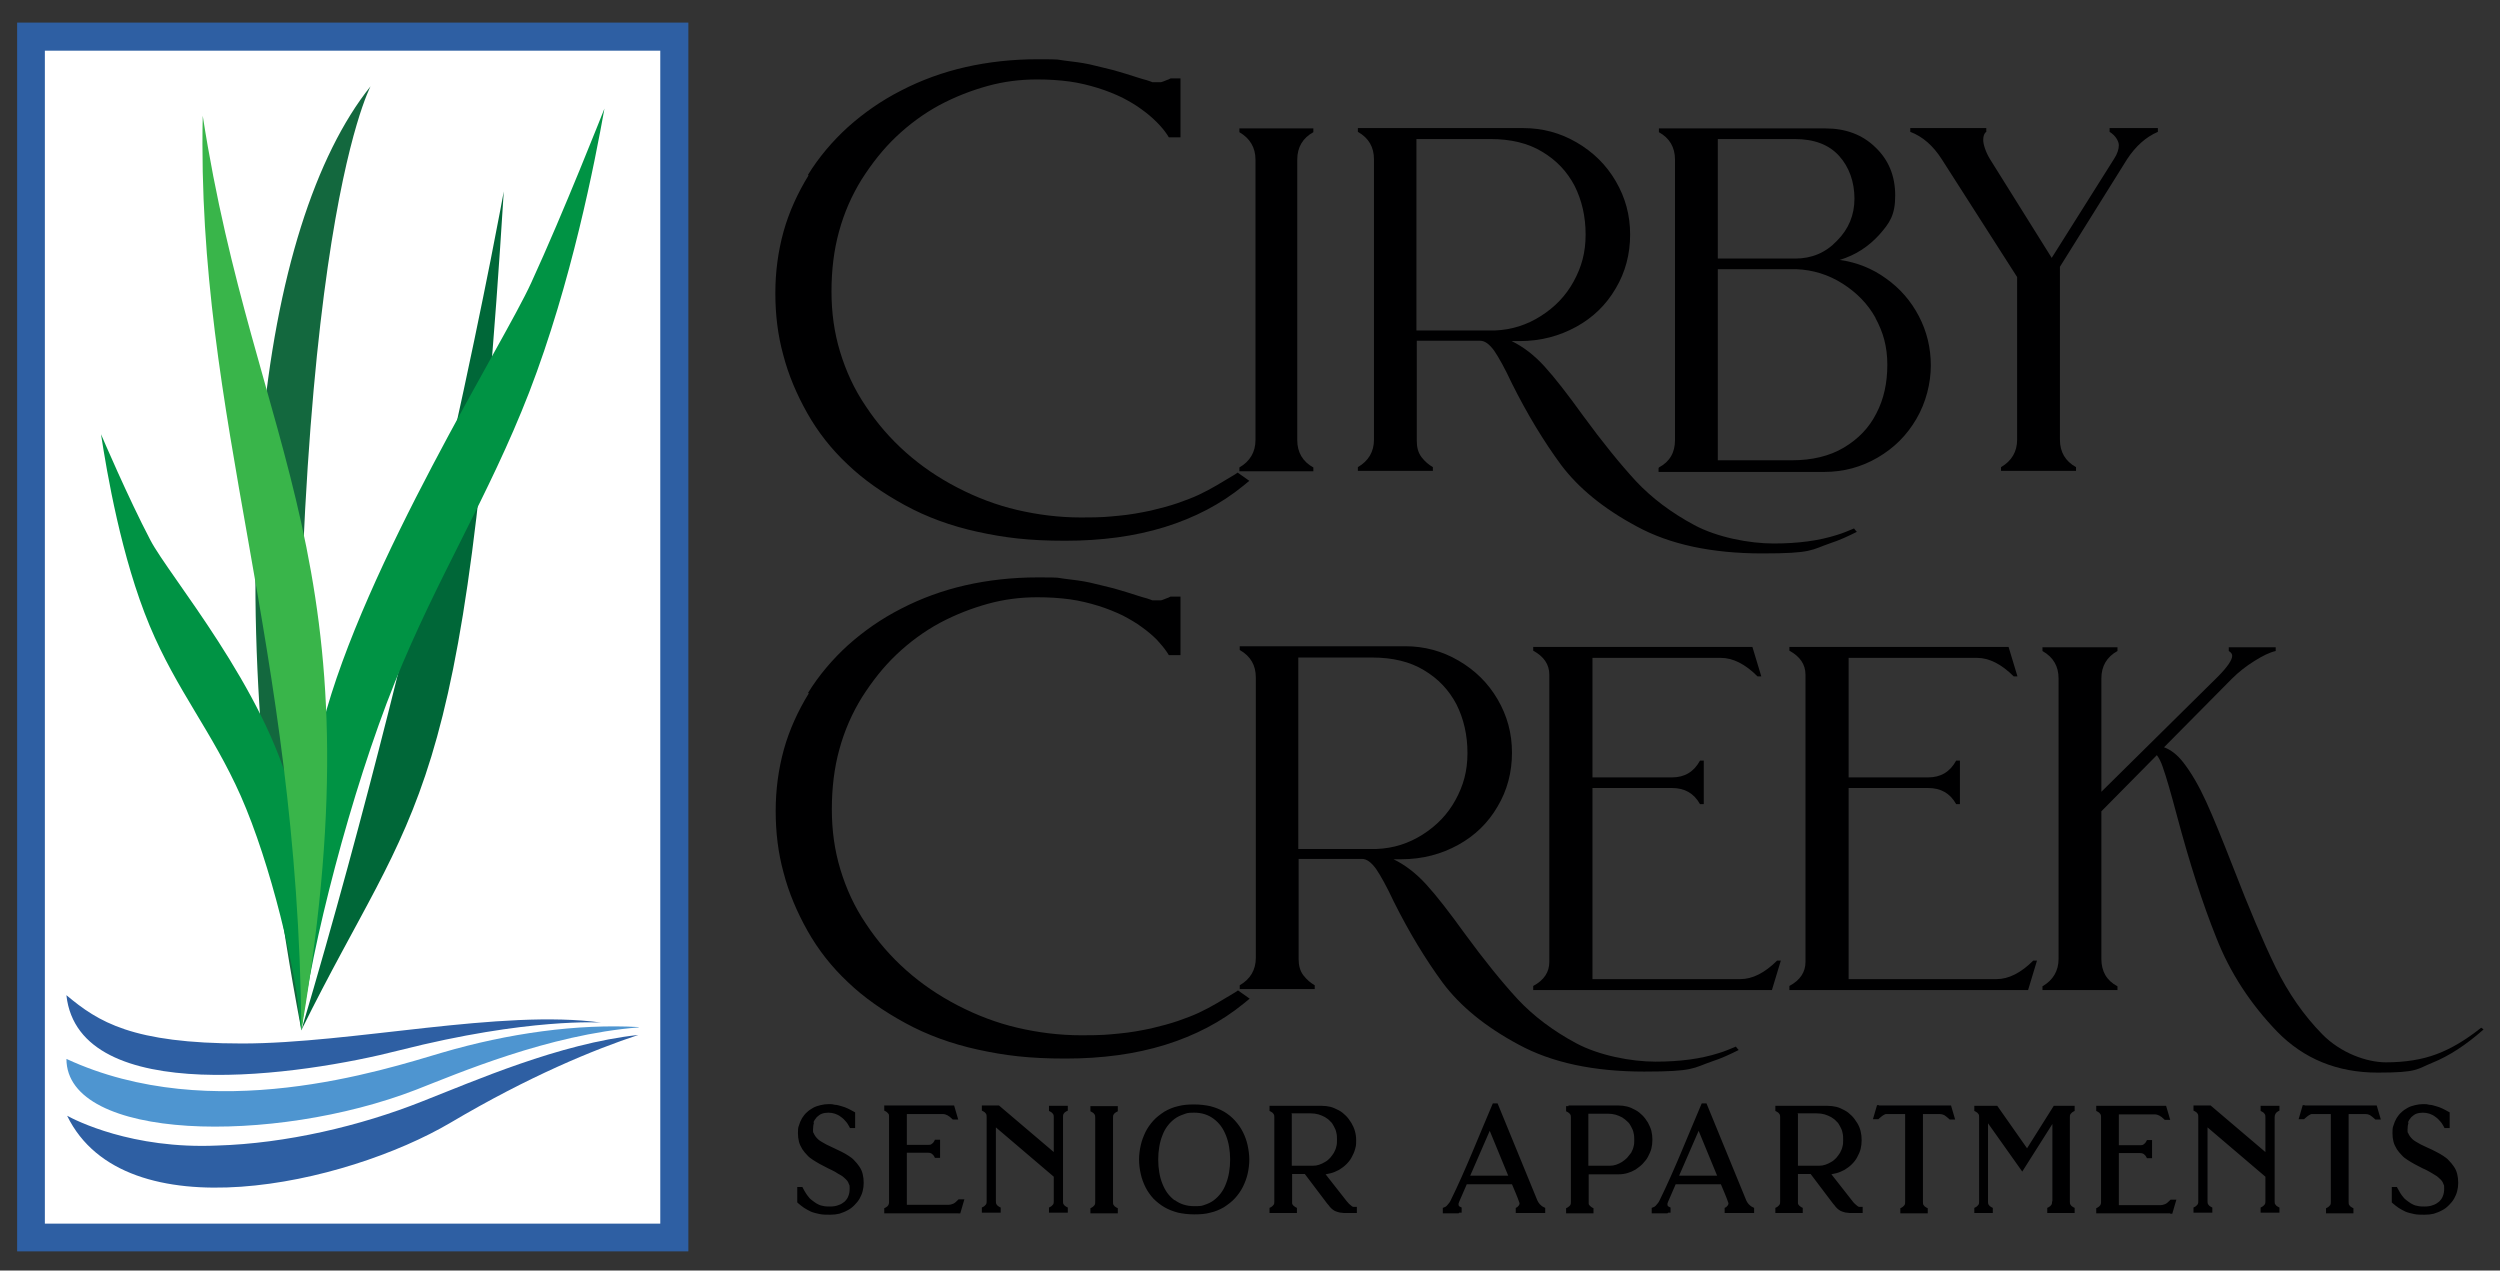 <svg xmlns="http://www.w3.org/2000/svg" id="Layer_1" viewBox="0 0 730 371"><rect x="0" y="0" width="730" height="371" fill="#333333" stroke="none"/><defs><style>      .st0 {        fill: #4e95d0;      }      .st1 {        fill: #2e5fa3;      }      .st2 {        fill: #000001;      }      .st3 {        fill: #009344;      }      .st4 {        fill: #fff;      }      .st5 {        fill: #006738;      }      .st6 {        fill: #39b54a;      }      .st7 {        fill: #13683e;      }    </style></defs><polygon class="st1" points="196.9 365.4 5 365.4 5 6.6 201 6.6 201 365.4 196.9 365.4"></polygon><path class="st2" d="M413.6,96.4v-55.8h21.6c5.9,0,11,1.2,15.1,3.7,4.2,2.5,7.3,5.8,9.5,10,2.1,4.2,3.2,8.9,3.2,14.2s-1.2,9.5-3.5,13.7c-2.3,4.2-5.5,7.5-9.6,10.1-4.1,2.6-8.5,4-13.4,4.2h-22.9ZM541.4,154.3c-1.7.7-3.3,1.4-5,1.9-5.3,1.7-11.4,2.5-18.5,2.5s-16.5-1.8-23.2-5.4c-6.7-3.6-12.4-7.9-17-12.8-4.6-5-9.8-11.4-15.5-19.2-4.4-6.1-8.1-10.9-11.2-14.3-3.1-3.4-6.3-5.8-9.6-7.4h2.3c6.2,0,11.7-1.5,16.6-4.2,4.9-2.7,8.7-6.4,11.5-11.2,2.8-4.7,4.2-10,4.2-15.7s-1.4-10.8-4.2-15.6c-2.8-4.8-6.6-8.5-11.4-11.3-4.8-2.8-10-4.2-15.6-4.2h-48.3v1.1c3.2,1.8,4.7,4.5,4.7,8v81.9c0,3.5-1.6,6.2-4.7,8v1.1h21.9v-1.1c-1.2-.7-2.3-1.6-3.3-2.9-1-1.3-1.4-2.9-1.4-4.8v-29.2h18.5c1.4,0,2.7,1,4.1,2.9,1.3,1.9,3.1,5.1,5.2,9.6,4.5,9,9.3,16.9,14.3,23.7,5.1,6.8,12.4,12.8,22.1,18,9.7,5.3,22,7.9,36.7,7.9s14.1-1,19.9-3c2.5-.8,5.1-2,7.7-3.3-.3-.3-.6-.7-.9-1.1Z"></path><rect class="st4" x="13.1" y="14.8" width="179.7" height="342.5"></rect><path class="st2" d="M279.8,354.3h-21.6v-1.5l.4-.2c.4-.2.6-.4.8-.7.1-.2.2-.5.2-.8v-25.1c0-.3,0-.6-.2-.8-.2-.2-.4-.5-.8-.7l-.4-.2v-1.5h20.4l1.2,4.1h-1.6l-.2-.2c-.9-.9-1.8-1.4-2.7-1.4h-10.5v9h6.2c.4,0,.8,0,1.1-.3.3-.2.5-.4.7-.8l.2-.4h1.5v5.3h-1.5l-.2-.4c-.2-.4-.5-.6-.7-.8-.3-.2-.6-.3-1.1-.3h-6.2v15.2h12.2c.4,0,.8-.1,1.3-.3.5-.2.9-.6,1.4-1.1l.2-.2h1.7l-1.2,4.1h-.6ZM311.8,323.5v.8l-.4.2c-.4.2-.6.4-.8.7-.2.3-.2.6-.2,1v24.5c0,.4,0,.8.2,1,.2.3.4.5.8.7l.4.2v1.5h-5.5v-1.5l.4-.2c.4-.2.6-.5.8-.7.2-.3.2-.6.2-1v-7.1l-16.9-14.4v21.5c0,.4,0,.7.2,1,.2.3.4.5.8.7l.4.2v1.5h-5.5v-1.5l.4-.2c.4-.2.6-.5.8-.7.2-.3.2-.6.2-1v-24.5c0-.4,0-.7-.2-1-.2-.3-.4-.5-.8-.7l-.4-.2v-1.5h5l16,13.6v-10.1c0-.4,0-.7-.2-1-.2-.3-.4-.5-.8-.7l-.4-.2v-1.5h5.5v.7ZM325.6,354.3h-7.2v-1.5l.4-.2c.4-.2.6-.5.8-.7.2-.3.2-.6.2-1v-24.5c0-.4,0-.7-.2-1-.2-.3-.4-.5-.8-.7l-.4-.2v-1.5h8v1.5l-.4.2c-.4.2-.6.4-.8.7-.2.3-.2.6-.2,1v24.5c0,.4,0,.8.2,1,.2.3.4.5.8.7l.4.2v1.5h-.7ZM343,350.4c1.6,1.2,3.5,1.8,5.7,1.8s2.2-.1,3.1-.4c.9-.3,1.8-.7,2.6-1.3.8-.6,1.5-1.3,2.1-2.1.6-.8,1.1-1.7,1.5-2.8.4-1,.7-2.1.9-3.3.2-1.2.3-2.4.3-3.7s-.1-2.5-.3-3.7c-.2-1.2-.5-2.3-.9-3.3-.4-1-.9-2-1.5-2.8-.6-.8-1.3-1.5-2.1-2.1-1.6-1.2-3.5-1.8-5.7-1.8s-2.2.2-3.1.5c-.9.3-1.8.7-2.6,1.3-.8.6-1.5,1.3-2.1,2.1-.6.8-1.1,1.7-1.5,2.8-.4,1-.7,2.1-.9,3.3-.2,1.2-.3,2.4-.3,3.7s.1,2.5.3,3.7c.2,1.2.5,2.3.9,3.3.4,1,.9,2,1.5,2.8.6.8,1.3,1.5,2.1,2.1ZM344,323c1.5-.4,3-.5,4.7-.5s3.3.2,4.7.5c1.5.4,2.8.9,4,1.6,1.2.7,2.3,1.6,3.2,2.6.9,1,1.7,2.1,2.3,3.3.6,1.2,1.1,2.5,1.4,3.9.3,1.4.5,2.8.5,4.2s-.2,2.9-.5,4.2c-.3,1.3-.8,2.6-1.4,3.8-.6,1.2-1.4,2.3-2.3,3.3-.9,1-2,1.8-3.2,2.6-1.2.7-2.6,1.3-4,1.6-1.4.4-3,.5-4.7.5s-3.3-.2-4.7-.5c-1.5-.4-2.8-.9-4-1.6-1.2-.7-2.3-1.6-3.2-2.5-.9-1-1.7-2.1-2.3-3.3-.6-1.2-1.1-2.5-1.4-3.9-.3-1.3-.5-2.8-.5-4.2s.2-2.9.5-4.2c.3-1.4.8-2.6,1.4-3.9.6-1.2,1.4-2.3,2.3-3.3.9-1,2-1.8,3.2-2.6,1.2-.7,2.6-1.3,4-1.6ZM377.2,325.2v15.2h6.1c.7,0,1.3-.1,1.9-.3.6-.2,1.2-.5,1.7-.8.6-.3,1.1-.8,1.5-1.2.4-.5.8-1,1.1-1.5.3-.6.6-1.2.7-1.8.2-.6.2-1.3.2-2s0-1.4-.2-2.1c-.1-.6-.4-1.3-.7-1.8-.3-.6-.6-1.1-1.1-1.5-.4-.5-.9-.8-1.5-1.2-.6-.3-1.2-.6-1.9-.8-.7-.2-1.5-.3-2.3-.3h-5.7ZM387,342.8c2.1,2.6,4.1,5.3,6.2,7.9.2.3.5.5.7.8.2.2.5.4.7.6.2.2.4.3.6.3.1,0,.2,0,.3,0h.7v1.8h-3.1c-.5,0-1.1,0-1.5-.1-.5,0-.9-.2-1.3-.3-.4-.1-.7-.3-1-.5-.3-.2-.5-.4-.7-.6-.2-.2-.4-.4-.5-.6-.2-.2-.4-.5-.6-.7l-6.5-8.6h-3.7v8c0,.2,0,.4,0,.6,0,.2.1.3.2.4h0c.1.2.2.3.4.4.1.1.2.2.4.3l.4.2v1.5h-8v-1.5l.4-.2c.4-.2.6-.5.8-.7.2-.3.2-.6.2-1v-24.5c0-.4,0-.7-.2-1-.2-.3-.4-.5-.8-.7l-.4-.2v-1.5h15.2c.9,0,1.8.1,2.6.3.8.2,1.6.6,2.4,1,.8.4,1.5,1,2.1,1.6.6.6,1.1,1.3,1.6,2.1.9,1.5,1.4,3.2,1.4,5s-.1,1.8-.3,2.6c-.2.8-.6,1.7-1,2.4-.4.8-1,1.5-1.6,2.1-.6.6-1.3,1.1-2.1,1.6-.8.4-1.6.8-2.5,1-.4.1-.9.2-1.4.3ZM435,330.2l-5.7,13.1h11.1l-5.4-13.1ZM425.9,354.3h-4.6v-1.6l.5-.2c.1,0,.2-.1.4-.2.2-.1.3-.3.5-.5.2-.2.3-.4.5-.6.1-.2.3-.4.4-.7,4.3-8.7,8.4-19.2,12.3-28.3h1.4l11.6,28.3c.2.4.4.8.7,1.1.3.3.7.7,1.2.9l.4.2v1.5h-8.6v-1.5l.4-.2c0,0,.1,0,.2-.2,0,0,.2-.2.3-.3,0-.1.1-.2.2-.4,0-.1,0-.2,0-.3h0c-.6-1.8-1.5-3.8-2.2-5.5h-13.2l-2.3,5.3c0,.1,0,.2-.1.3,0,.1,0,.2,0,.3,0,.2,0,.3.1.4,0,.1.2.2.4.3l.4.2v1.5h-.7ZM463.9,340.4h6.1c.7,0,1.3-.1,1.9-.3.6-.2,1.2-.5,1.7-.8.6-.4,1.1-.8,1.5-1.2.4-.5.8-1,1.2-1.5.3-.6.6-1.2.7-1.8.2-.6.2-1.3.2-1.9s0-1.4-.2-2.1c-.1-.6-.4-1.3-.7-1.8-.3-.6-.6-1.1-1.1-1.5-.4-.4-.9-.8-1.5-1.2-.6-.3-1.2-.6-1.9-.8-.7-.2-1.5-.3-2.3-.3h-5.7v15.2ZM458,322.8h14.5c.9,0,1.8.1,2.6.3.8.2,1.7.6,2.4,1,.8.4,1.5,1,2.1,1.6.6.6,1.1,1.3,1.6,2.1.4.8.8,1.6,1,2.4.2.8.3,1.7.3,2.6s-.1,1.8-.3,2.6c-.2.8-.6,1.6-1,2.4-.4.8-1,1.4-1.6,2.1-.6.6-1.3,1.1-2,1.6-1.5.9-3.2,1.4-4.9,1.4h-8.8v8c0,.2,0,.4,0,.6,0,.2.1.3.2.4.1.1.2.3.4.4.1.1.2.2.4.3l.4.2v1.5h-8v-1.5l.4-.2c.3-.2.6-.4.8-.7.2-.3.2-.6.2-1v-24.5c0-.4,0-.8-.2-1-.2-.3-.4-.5-.8-.7l-.4-.2v-1.5h.7ZM496,330.2l-5.7,13.1h11.1l-5.4-13.1ZM486.9,354.3h-4.6v-1.6l.5-.2c.1,0,.2-.1.4-.2.2-.1.3-.3.5-.5.2-.2.3-.4.5-.6.1-.2.3-.4.4-.7,4.3-8.7,8.4-19.2,12.3-28.3h1.4l11.6,28.3c.2.4.4.8.7,1.1.3.3.7.7,1.2.9l.4.2v1.5h-8.6v-1.5l.4-.2c0,0,.1,0,.2-.2,0,0,.2-.2.3-.3,0-.1.1-.2.2-.4,0-.1,0-.2,0-.3h0c-.6-1.8-1.5-3.8-2.2-5.5h-13.2l-2.3,5.3c0,.1,0,.2-.1.3,0,.1,0,.2,0,.3,0,.2,0,.3.1.4,0,.1.2.2.4.3l.4.2v1.5h-.7ZM525,325.2v15.2h6.1c.7,0,1.3-.1,1.9-.3.6-.2,1.2-.5,1.7-.8.6-.3,1.1-.8,1.5-1.2.4-.5.8-1,1.1-1.5.3-.6.6-1.2.7-1.8.2-.6.2-1.3.2-2s0-1.4-.2-2.1c-.1-.6-.4-1.3-.7-1.8-.3-.6-.6-1.1-1.1-1.5-.4-.5-.9-.8-1.5-1.2-.6-.3-1.2-.6-1.9-.8-.7-.2-1.5-.3-2.3-.3h-5.7ZM534.7,342.8c2.1,2.6,4.1,5.3,6.2,7.9.2.3.4.5.7.8.2.2.5.4.7.6.2.2.4.3.6.3.1,0,.2,0,.3,0h.7v1.8h-3.1c-.5,0-1.1,0-1.5-.1-.5,0-.9-.2-1.3-.3-.4-.1-.7-.3-1-.5-.3-.2-.5-.4-.7-.6-.2-.2-.4-.4-.5-.6-.2-.2-.4-.5-.6-.7l-6.5-8.6h-3.7v8c0,.2,0,.4,0,.6,0,.2.1.3.2.4h0c.1.2.2.3.4.4.1.1.2.2.4.3l.4.2v1.5h-8v-1.5l.4-.2c.4-.2.6-.5.8-.7.2-.3.2-.6.2-1v-24.5c0-.4,0-.7-.2-1-.2-.3-.4-.5-.8-.7l-.4-.2v-1.5h15.2c.9,0,1.8.1,2.6.3.8.2,1.7.6,2.4,1,.8.4,1.5,1,2.1,1.6.6.6,1.1,1.3,1.6,2.1.5.8.8,1.6,1,2.4.2.8.3,1.7.3,2.6s-.1,1.8-.3,2.6c-.2.8-.6,1.7-1,2.4-.4.8-1,1.5-1.6,2.1-.6.6-1.3,1.1-2.1,1.6-.8.4-1.6.8-2.5,1-.4.1-.9.2-1.4.3ZM548.6,322.8h21.1l1.2,4.1h-1.6l-.2-.2c-.5-.5-1-.8-1.4-1.1-.4-.2-.9-.3-1.3-.3h-4.9v25.6c0,.4,0,.8.2,1,.2.3.4.5.8.7l.4.2v1.5h-8v-1.5l.4-.2c.4-.2.6-.5.8-.7.2-.3.2-.6.2-1v-25.6h-4.9c-.2,0-.5,0-.7,0-.2,0-.5.2-.7.3-.3.2-.5.3-.7.5-.2.2-.4.3-.6.5l-.2.2h-1.6l1.2-4.1h.6ZM599.3,350.8v-22.6l-8.8,13.9-10-14.1v22.8c0,.4,0,.7.2,1,.2.3.4.5.8.7l.4.2v1.5h-5.4v-1.5l.4-.2c.4-.2.6-.5.8-.7.2-.3.2-.6.2-1v-24.6c0-.4,0-.7-.2-.9-.2-.3-.4-.5-.8-.7l-.4-.2v-1.5h6.7l8.7,12.4,7.8-12.4h6.1v1.5l-.4.2c-.4.2-.6.5-.8.7-.2.3-.2.6-.2,1v24.5c0,.4,0,.7.2,1,.2.3.4.5.8.7l.4.2v1.5h-8v-1.5l.4-.2c.4-.2.6-.4.8-.7.2-.3.2-.6.2-1ZM633.7,354.3h-21.6v-1.5l.4-.2c.7-.4,1-.9,1-1.4v-25.1c0-.3,0-.5-.2-.8-.2-.3-.4-.5-.8-.7l-.4-.2v-1.5h20.4l1.2,4.1h-1.6l-.2-.2c-.9-.9-1.8-1.4-2.7-1.4h-10.5v9h6.2c.4,0,.8,0,1.1-.3.3-.2.5-.4.7-.8l.2-.4h1.5v5.3h-1.5l-.2-.4c-.2-.4-.5-.6-.7-.8-.3-.2-.6-.3-1.1-.3h-6.2v15.2h12.2c.4,0,.8-.1,1.3-.3.5-.2.9-.6,1.4-1.1l.2-.2h1.7l-1.2,4.1h-.6ZM665.6,323.5v.8l-.4.2c-.7.4-1,1-1,1.7v24.5c0,.4,0,.8.2,1,.2.3.4.5.8.7l.4.2v1.5h-5.5v-1.5l.4-.2c.4-.2.6-.5.8-.7.2-.3.2-.6.2-1v-7.1l-16.9-14.4v21.5c0,.4,0,.7.2,1,.2.3.4.5.8.7l.4.2v1.5h-5.5v-1.5l.4-.2c.4-.2.6-.5.8-.7.2-.3.2-.6.2-1v-24.5c0-.4,0-.7-.2-1-.2-.3-.4-.5-.8-.7l-.4-.2v-1.5h5l16,13.6v-10.1c0-.4,0-.7-.2-1-.2-.3-.4-.5-.8-.7l-.4-.2v-1.5h5.5v.7ZM672.9,322.8h21.1l1.2,4.1h-1.6l-.2-.2c-.5-.5-1-.8-1.4-1.1-.4-.2-.8-.3-1.3-.3h-4.9v25.6c0,.4,0,.8.2,1,.2.3.4.5.8.7l.4.2v1.5h-8v-1.5l.4-.2c.4-.2.6-.5.8-.7.2-.3.2-.6.2-1v-25.6h-4.9c-.2,0-.5,0-.7,0-.2,0-.5.2-.7.3-.3.2-.5.3-.7.5-.2.2-.4.3-.6.5l-.2.2h-1.6l1.2-4.1h.6ZM703.3,327.8c-.2.6-.3,1.3-.3,2.1s0,.7.2,1c.1.3.3.6.5.9.2.3.5.6.8.9.3.3.7.5,1,.7.4.2.9.5,1.4.8.6.3,1.2.6,1.9.9.9.4,1.8.8,2.5,1.2.8.4,1.5.8,2.1,1.2.6.4,1.2.8,1.7,1.4.5.5,1,1.1,1.4,1.7.5.7.8,1.4,1,2.2.2.8.3,1.7.3,2.6s-.1,1.6-.3,2.4c-.2.8-.5,1.5-.9,2.2-.4.7-.9,1.3-1.5,1.9-.6.6-1.2,1.1-2,1.5-.7.4-1.5.7-2.4,1-.8.2-1.7.3-2.7.3s-2.2,0-3.1-.2c-.9-.2-1.8-.4-2.5-.7-.7-.3-1.3-.7-2-1.1-.6-.4-1.2-.9-1.8-1.4l-.2-.2v-4.5h1.5l.2.4c.3.5.6,1,.8,1.4.3.4.5.8.8,1.1.2.3.5.6.9.9.4.3.9.7,1.4,1,.5.3,1.1.6,1.8.7.7.2,1.4.2,2.2.2s1.7-.1,2.4-.4c.7-.2,1.3-.6,1.8-1,.5-.5.9-1,1.1-1.6.3-.7.4-1.4.4-2.3s0-.8-.2-1.2c-.1-.4-.3-.7-.5-1-.3-.3-.5-.6-.9-.9-.3-.3-.7-.6-1.1-.8-.4-.3-.9-.5-1.5-.9-.6-.3-1.2-.7-2-1-.9-.5-1.8-.9-2.5-1.3-.7-.4-1.4-.8-2-1.2-.6-.4-1.2-.8-1.7-1.4-.5-.5-1-1.1-1.4-1.7-.4-.7-.8-1.4-1-2.2-.2-.8-.3-1.6-.3-2.5s0-1.6.3-2.3c.2-.7.5-1.4.9-2.1.4-.6.8-1.2,1.4-1.7.5-.5,1.1-.9,1.8-1.3.7-.4,1.4-.6,2.2-.8.8-.2,1.6-.3,2.4-.3s1.1,0,1.8.2c.6,0,1.2.2,1.9.4.7.2,1.3.4,1.9.7.6.3,1.2.6,1.7.9l.4.2v4.6h-1.5l-.2-.4c-.3-.5-.6-1.1-1-1.5-.4-.5-.9-1-1.5-1.4-.5-.4-1.1-.7-1.7-.9-.6-.2-1.3-.3-1.9-.3s-1.4.1-1.9.3c-.6.2-1,.6-1.5,1-.4.5-.8,1-1,1.6ZM237.7,327.8c-.2.6-.3,1.3-.3,2.1s0,.7.2,1c.1.3.3.6.5.9.2.3.5.6.8.9.3.3.7.5,1,.7.4.2.9.5,1.4.8.6.3,1.2.6,1.9.9.9.4,1.8.9,2.5,1.2.8.4,1.5.8,2.1,1.2.6.4,1.2.8,1.7,1.4.5.5,1,1.1,1.4,1.7.5.7.8,1.4,1,2.2.2.8.3,1.7.3,2.6s-.1,1.6-.3,2.4c-.2.8-.5,1.5-.9,2.2-.4.7-.9,1.3-1.5,1.9-.6.6-1.2,1.1-2,1.5-.7.4-1.5.7-2.4,1-.8.2-1.7.3-2.7.3s-2.2,0-3.1-.2c-.9-.2-1.8-.4-2.5-.7-.7-.3-1.3-.7-2-1.1-.6-.4-1.2-.9-1.8-1.4l-.2-.2v-4.5h1.5l.2.4c.3.5.5,1,.8,1.4.3.4.5.8.8,1.1.2.3.5.6.9.9.4.3.9.7,1.4,1,.5.3,1.1.6,1.8.7.7.2,1.4.2,2.2.2s1.7-.1,2.4-.4c.7-.2,1.3-.6,1.8-1,.5-.5.9-1,1.1-1.6.3-.7.4-1.4.4-2.3s0-.8-.2-1.2c-.1-.4-.3-.7-.5-1-.3-.3-.5-.6-.9-.9-.3-.3-.7-.6-1.1-.8-.4-.2-.9-.5-1.5-.9-.6-.3-1.3-.7-2-1-.9-.5-1.8-.9-2.5-1.3-.7-.4-1.4-.8-2-1.2-.6-.4-1.2-.8-1.7-1.4-.5-.5-1-1.1-1.4-1.7-.4-.7-.8-1.4-1-2.2-.2-.8-.3-1.6-.3-2.5s0-1.6.3-2.3c.2-.7.5-1.4.9-2.1.4-.6.8-1.2,1.4-1.7.5-.5,1.1-.9,1.8-1.3.7-.4,1.4-.6,2.2-.8.8-.2,1.6-.3,2.4-.3s1.1,0,1.8.2c.6,0,1.2.2,1.9.4.7.2,1.3.4,1.9.7.6.3,1.2.6,1.7.9l.4.2v4.6h-1.5l-.2-.4c-.3-.5-.6-1.1-1-1.5-.4-.5-.9-1-1.5-1.4-.5-.4-1.1-.7-1.7-.9-.6-.2-1.3-.3-1.9-.3s-1.4.1-1.9.3c-.6.2-1,.6-1.5,1-.4.5-.8,1-1,1.6Z"></path><path class="st2" d="M379.1,247.8v-55.8h21.6c5.9,0,11,1.2,15.1,3.7,4.2,2.5,7.3,5.8,9.5,10,2.1,4.2,3.2,8.9,3.2,14.2s-1.2,9.5-3.5,13.7c-2.3,4.2-5.5,7.5-9.6,10.1-4.1,2.6-8.5,4-13.4,4.2h-22.9ZM506.9,305.6c-1.7.7-3.3,1.4-5,1.9-5.3,1.7-11.4,2.5-18.5,2.5s-16.5-1.8-23.2-5.4c-6.7-3.6-12.4-7.9-17-12.8-4.6-5-9.8-11.4-15.5-19.2-4.4-6.1-8.1-10.9-11.2-14.3-3.1-3.4-6.3-5.8-9.6-7.4h2.3c6.2,0,11.7-1.5,16.6-4.2,4.9-2.7,8.7-6.4,11.5-11.2,2.8-4.7,4.2-10,4.2-15.7s-1.4-10.8-4.2-15.6c-2.8-4.8-6.6-8.5-11.4-11.3-4.8-2.8-10-4.2-15.6-4.2h-48.3v1.1c3.2,1.8,4.7,4.5,4.7,8v81.9c0,3.5-1.6,6.2-4.7,8v1.1h21.9v-1.1c-1.2-.7-2.3-1.6-3.3-2.9-1-1.3-1.4-2.9-1.4-4.8v-29.2h18.5c1.4,0,2.7,1,4.1,2.9,1.3,1.9,3.1,5.1,5.2,9.6,4.5,9,9.3,16.9,14.3,23.7,5.1,6.8,12.4,12.8,22.1,18,9.7,5.3,22,7.9,36.7,7.9s14.1-1,19.9-3c2.5-.8,5.1-2,7.7-3.3-.3-.3-.6-.7-.9-1.1Z"></path><path class="st2" d="M724.5,300.1c-4.4,3.5-8.7,6.1-13,7.7-4.2,1.6-9.2,2.4-14.8,2.4s-13.2-2.7-18.6-8.2c-5.4-5.5-9.9-12-13.6-19.5-3.7-7.6-7.8-17.3-12.4-29.2-3.2-8.2-5.8-14.6-7.9-19.2-2.1-4.6-4.3-8.4-6.7-11.5-1.8-2.3-3.7-3.7-5.6-4.4l19.8-20c2-2,4.2-3.7,6.6-5.2,2.4-1.5,4.4-2.5,6.2-2.9v-1.1h-13.7v1.1c.7.4,1,.9,1,1.4,0,1.2-1.4,3.3-4.3,6.2l-33.9,33.5v-33.1c0-3.6,1.6-6.3,4.7-8v-1.1h-21.9v1.1c3.2,1.8,4.7,4.5,4.7,8v81.9c0,3.5-1.6,6.2-4.7,8v1.1h21.9v-1.1c-3.2-1.7-4.7-4.4-4.7-8v-43.1l16.2-16.4c.6.8,1.2,1.9,1.7,3.4,1,2.8,2.4,7.6,4.2,14.4,3.6,13.5,7.4,25.4,11.5,35.6,4,10.2,10,19.3,17.7,27.3,7.8,8,17.6,12,29.4,12s11.3-1,16-2.9c4.7-1.9,9.7-5.1,14.9-9.7l-.5-.4Z"></path><path class="st2" d="M235.9,202.4c3.2-5.2,7.2-9.9,11.7-14,4.6-4.1,9.7-7.7,15.6-10.7,5.8-3,12.1-5.3,18.7-6.8,6.6-1.5,13.7-2.3,21.1-2.3s5.3.1,7.9.4c2.5.3,5,.6,7.3,1.1,2.2.5,4.5,1.1,7,1.7,2.4.7,4.8,1.4,7.2,2.2l1.3.4,1.1.3h0s.9.3.9.3l.8.3h0c0,0,.2,0,.4,0,.2,0,.5,0,.8,0s.8,0,1.2,0c.3,0,.7-.2,1-.3l1-.4c.2,0,.4-.2.5-.2l.4-.2h2.9v17.1h-3.4l-.5-.8c-.8-1.2-1.8-2.4-3-3.7-1.2-1.2-2.7-2.5-4.4-3.7-1.6-1.2-3.5-2.3-5.6-3.4-2.1-1-4.5-2-7.1-2.8-2.6-.8-5.4-1.5-8.3-1.9-3-.4-6.1-.6-9.5-.6-4.9,0-9.7.6-14.4,1.9-4.7,1.3-9.4,3.1-14.1,5.6-4.6,2.5-8.8,5.6-12.6,9.2-3.8,3.6-7.1,7.8-10.1,12.5-2.9,4.7-5.1,9.7-6.6,15.2-1.5,5.4-2.2,11.3-2.2,17.5s.8,12,2.5,17.6c1.7,5.6,4.1,10.9,7.5,15.9,3.3,5,7.2,9.5,11.7,13.5,4.5,4,9.5,7.4,15.1,10.3,5.6,2.9,11.4,5.1,17.4,6.5,6,1.4,12.2,2.2,18.7,2.2s7.6-.2,10.9-.5c3.4-.3,6.5-.9,9.4-1.5,2.9-.7,5.6-1.4,7.9-2.2,2.3-.8,4.4-1.6,6.1-2.4,1.9-.9,3.6-1.8,5.3-2.8,1.7-1,3.4-2,5.2-3.1l.9-.6,3.4,2.4-1.7,1.4c-6.6,5.4-14.3,9.4-23,12.1-8.7,2.7-18.4,4-29.1,4s-17.7-.9-25.5-2.6c-7.8-1.7-14.9-4.3-21.3-7.8-6.4-3.5-12-7.4-16.7-11.9-4.8-4.5-8.7-9.5-11.8-15-3.1-5.5-5.5-11.2-7-17-1.6-5.8-2.3-11.8-2.3-18s.8-12.2,2.4-18c1.6-5.7,4.1-11.2,7.3-16.4"></path><path class="st2" d="M522.5,287.9c3.2-1.7,4.7-4.1,4.7-7v-83.9c0-3-1.6-5.3-4.7-7v-1.1h64l2.6,8.6h-1.1c-3.6-3.6-7.2-5.4-10.7-5.4h-37.5v34.9h23.2c3.7,0,6.4-1.6,8.2-4.9h1.1v12.7h-1.1c-1.8-3.2-4.5-4.7-8.2-4.7h-23.2v55.8h43.2c3.5,0,7.1-1.8,10.7-5.4h1.1l-2.6,8.6h-69.7v-1.1Z"></path><path class="st2" d="M447.7,287.9c3.2-1.7,4.7-4.1,4.7-7v-83.9c0-3-1.6-5.3-4.7-7v-1.1h64l2.6,8.6h-1.1c-3.6-3.6-7.2-5.4-10.7-5.4h-37.5v34.9h23.2c3.7,0,6.4-1.6,8.2-4.9h1.1v12.7h-1.1c-1.8-3.2-4.5-4.7-8.2-4.7h-23.2v55.8h43.2c3.5,0,7.1-1.8,10.7-5.4h1.1l-2.6,8.6h-69.7v-1.1Z"></path><path class="st2" d="M235.9,51.1c3.2-5.2,7.2-9.9,11.7-14,4.6-4.1,9.7-7.7,15.6-10.7,5.8-3,12.1-5.3,18.7-6.8,6.6-1.5,13.7-2.3,21.1-2.3s5.3.1,7.9.4c2.5.3,5,.6,7.3,1.1,2.2.5,4.5,1.1,7,1.7,2.4.7,4.8,1.4,7.2,2.2l1.3.4h0s1.1.3,1.1.3h0s.9.3.9.3l.8.3c0,0,.2,0,.4,0,.2,0,.5,0,.8,0s.8,0,1.2,0c.3,0,.7-.2,1-.3l1-.4c.2,0,.4-.2.5-.2l.4-.2h2.9v17.2h-3.4l-.5-.8c-.8-1.2-1.8-2.4-3.1-3.7-1.2-1.2-2.7-2.5-4.4-3.7-1.6-1.2-3.5-2.3-5.6-3.4-2.1-1-4.5-2-7.1-2.8-2.6-.8-5.4-1.5-8.3-1.9-3-.4-6.1-.6-9.5-.6-4.9,0-9.7.6-14.4,1.9-4.7,1.3-9.4,3.1-14.1,5.6-4.6,2.5-8.8,5.6-12.6,9.2-3.8,3.6-7.1,7.8-10.1,12.5-2.9,4.7-5.1,9.7-6.6,15.2-1.5,5.4-2.2,11.3-2.2,17.5s.8,12,2.5,17.6c1.7,5.6,4.1,10.9,7.5,15.9,3.3,5,7.2,9.5,11.7,13.5,4.5,4,9.5,7.4,15.1,10.3,5.6,2.9,11.4,5.1,17.4,6.5,6,1.4,12.2,2.2,18.7,2.2s7.6-.2,10.9-.5c3.4-.3,6.5-.9,9.4-1.5,2.9-.7,5.6-1.4,7.9-2.2,2.3-.8,4.4-1.6,6.1-2.4,1.9-.9,3.6-1.8,5.3-2.8,1.7-1,3.4-2,5.2-3.1l.9-.6,3.4,2.4-1.7,1.4c-6.6,5.4-14.3,9.4-23,12.1-8.7,2.7-18.4,4-29.1,4s-17.7-.9-25.5-2.6c-7.8-1.7-14.9-4.3-21.3-7.8-6.4-3.5-12-7.4-16.7-11.9-4.8-4.5-8.7-9.5-11.8-15-3.1-5.5-5.5-11.2-7-17-1.6-5.8-2.3-11.8-2.3-18s.8-12.2,2.4-18c1.6-5.7,4.1-11.2,7.3-16.4"></path><path class="st2" d="M616.1,37.4h14v1.1c-3.5,1.5-6.5,4.2-9,8l-19.6,31.4v50.5c0,3.6,1.6,6.3,4.7,8v1.1h-21.9v-1.1c3.1-1.8,4.7-4.5,4.7-8v-47.5l-22-34.4c-2.5-3.9-5.5-6.6-9.2-8v-1.1h22.2v1.1c-.6.4-.9,1.2-.9,2.4s.7,3.5,2,5.6l18,28.8,18.2-28.9c1-1.5,1.4-2.9,1.4-4s-.9-2.8-2.7-3.9v-1.1Z"></path><path class="st2" d="M547.7,92.9c-2.3-4.2-5.6-7.5-9.7-10.1-4.1-2.6-8.6-4-13.5-4.2h-22.9v55.8h21.6c5.9,0,11-1.2,15.2-3.7,4.2-2.5,7.4-5.8,9.5-10,2.2-4.2,3.2-8.9,3.2-14.2s-1.2-9.5-3.5-13.7M501.6,40.6v34.9h22.6c4.8,0,8.9-1.7,12.2-5.2,3.4-3.4,5.1-7.5,5.1-12.3s-1.5-9.2-4.5-12.5c-3-3.3-7.3-4.9-13-4.9h-22.5ZM484.4,136.5c3.2-1.7,4.7-4.4,4.7-8V46.6c0-3.6-1.6-6.3-4.7-8v-1.1h48.7c5.8,0,10.7,1.8,14.5,5.5,3.9,3.7,5.8,8.4,5.8,14.1s-1.6,8-4.7,11.5c-3.1,3.4-6.9,5.9-11.5,7.3,5,.7,9.5,2.5,13.5,5.4,4.1,2.9,7.3,6.6,9.6,11,2.3,4.4,3.5,9.2,3.5,14.4s-1.4,10.8-4.2,15.6c-2.8,4.8-6.5,8.5-11.3,11.3-4.8,2.8-10,4.2-15.6,4.2h-48.4v-1.1Z"></path><path class="st2" d="M361.9,136.5c3.1-1.8,4.7-4.5,4.7-8V46.6c0-3.5-1.6-6.2-4.7-8v-1.1h21.6v1.1c-3.1,1.7-4.7,4.4-4.7,8v81.9c0,3.6,1.6,6.3,4.7,8v1.1h-21.6v-1.1Z"></path><path class="st7" d="M88,300.8C81.6,73.8,108.2,25.4,108.2,25.2c-32.2,40.3-45.8,140.9-20.4,274.5,0,.4.1.7.2,1.1"></path><path class="st3" d="M88,300.8c-1.5-17.7-9-48.7-17.7-68.4-8.3-18.7-18.7-30.8-26.6-49.7-8.3-19.9-12.5-44.8-14.2-55.9.3.7,7.9,18.5,14.4,30.9,5.4,10.4,33.7,43.5,41.4,75.2,8.4,34.1,2.6,67.9,2.6,67.9"></path><path class="st5" d="M88,300.8c33.7-68.3,47.8-63.1,59.1-244.9,0,0-20.9,116.1-59.1,244.9"></path><path class="st3" d="M88,300.8c2.8-24,14.4-69.5,27.3-101.6,12.3-30.5,27.4-54.2,39.2-84.6,12.4-32.1,19.2-67.3,22-82.9-.5,1.2-11.8,30-21.4,50.9-8,17.6-48.8,82.2-60.9,128.9-13,50.3-6.2,89.3-6.2,89.3"></path><path class="st6" d="M88,300.8c-1-113.4-30.7-178.2-28.8-267,15.2,98.2,51.9,130.4,29,265.9,0,.4-.1.7-.2,1.1"></path><path class="st1" d="M19.4,290.7c3.7,32.9,68.8,23.3,97.2,16,37.8-9.6,59-8.1,59-8.1-29.2-4-72.8,6.1-104.9,6.1s-42-6.3-51.3-14.1"></path><path class="st0" d="M186.5,299.9c-17.9-1-38.1,1.8-57.5,7.5-17,5-67.1,21.5-109.6,1.8,0,24,60.5,25.1,102.1,9,12.1-4.7,38.5-16.1,65-18.2"></path><path class="st1" d="M123.3,321.6c-18.1,7.2-39.8,12.3-59.9,12.9h0c-24.9,1.1-41.4-7.4-43.8-8.7,16.8,34.5,81.3,20.1,112,2,23-13.6,41.8-21.3,54.8-25.6-23.1,2.5-48,13.5-63.1,19.4"></path></svg>